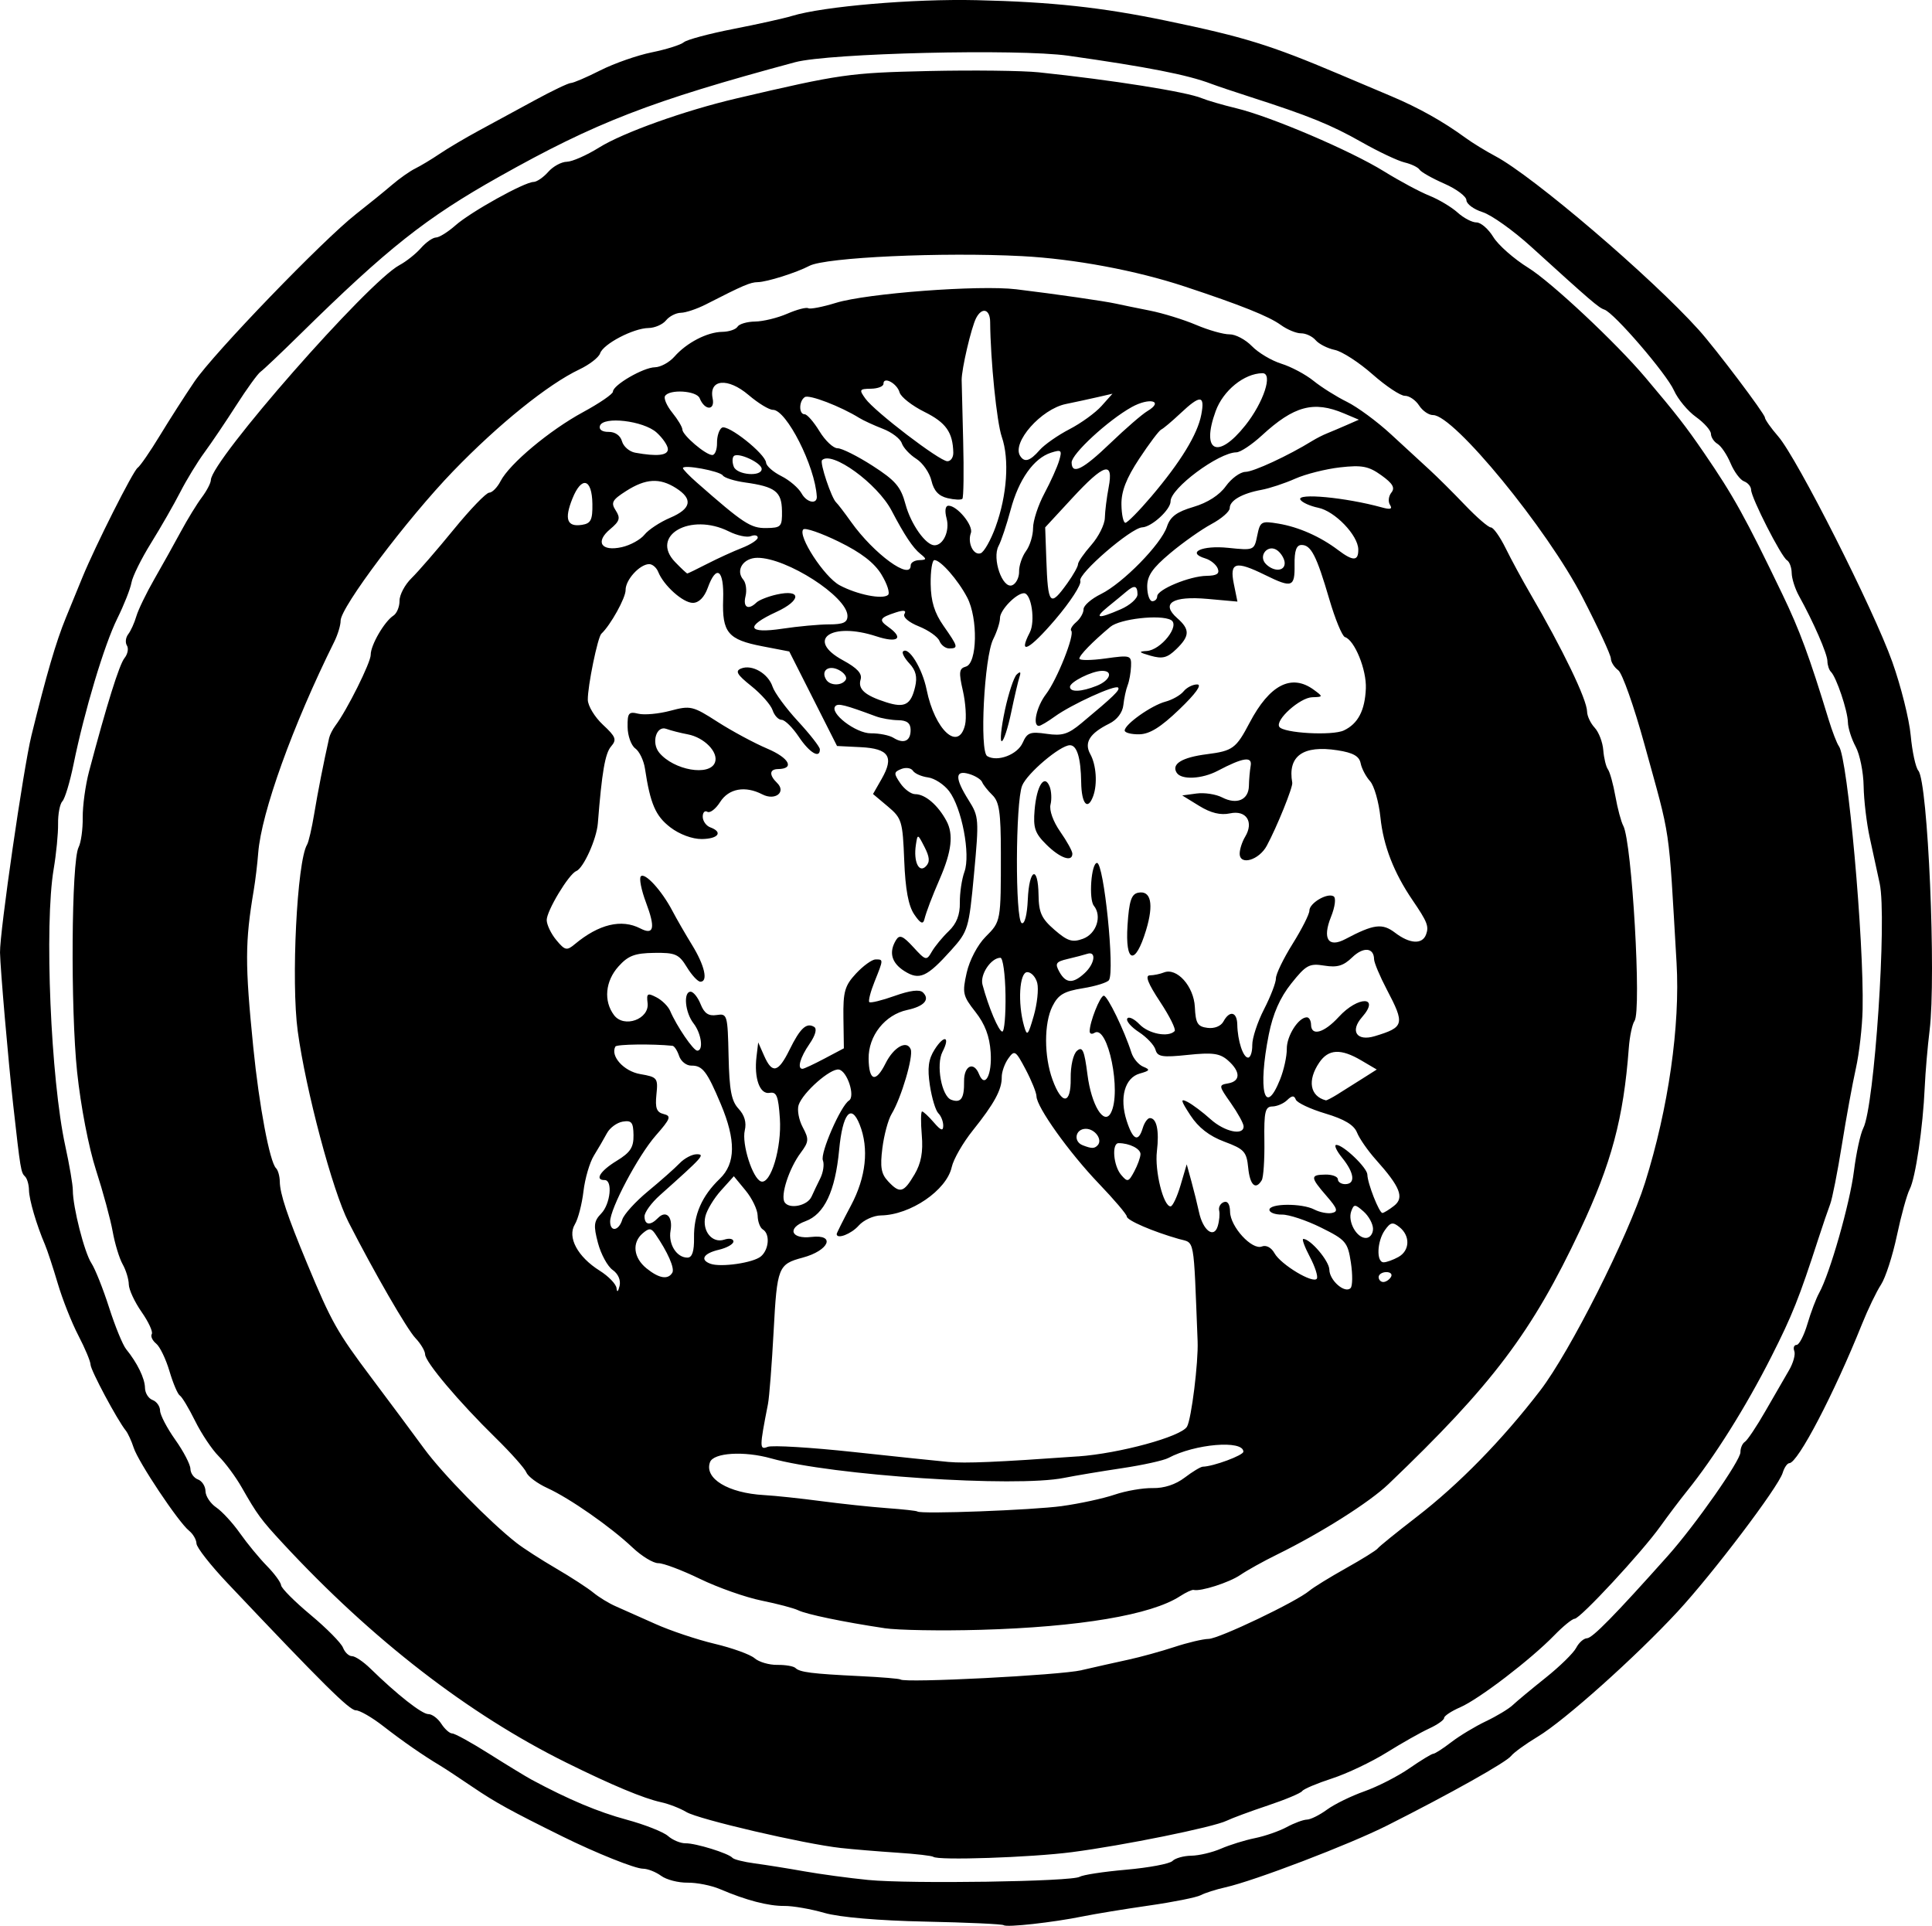 <?xml version="1.0" encoding="UTF-8" standalone="no"?> <svg xmlns:dc="http://purl.org/dc/elements/1.1/" xmlns:cc="http://creativecommons.org/ns#" xmlns:rdf="http://www.w3.org/1999/02/22-rdf-syntax-ns#" xmlns:svg="http://www.w3.org/2000/svg" xmlns="http://www.w3.org/2000/svg" xmlns:sodipodi="http://sodipodi.sourceforge.net/DTD/sodipodi-0.dtd" xmlns:inkscape="http://www.inkscape.org/namespaces/inkscape" width="103.881mm" height="103.539mm" viewBox="0 0 103.881 103.539" version="1.1" id="svg8" inkscape:version="1.0.2 (e86c870879, 2021-01-15, custom)" sodipodi:docname="Janus, from Illustrium imagines, 1517.svg"><defs id="defs2"></defs><g inkscape:label="Layer 1" inkscape:groupmode="layer" id="layer1" transform="translate(-102.392,-38.17)"><path style="fill:#000000;stroke-width:0.265" d="m 156.358,141.675 c -0.061,-0.059 -1.957,-0.146 -4.212,-0.193 -2.508,-0.052 -4.617,-0.233 -5.429,-0.468 -0.731,-0.211 -1.698,-0.379 -2.149,-0.374 -0.861,0.009 -2.058,-0.303 -3.466,-0.905 -0.461,-0.197 -1.245,-0.353 -1.741,-0.346 -0.496,0.007 -1.135,-0.158 -1.421,-0.368 -0.286,-0.21 -0.725,-0.382 -0.976,-0.383 -0.429,-0.002 -2.521,-0.84 -4.331,-1.734 -2.77,-1.369 -3.606,-1.83 -4.801,-2.64 -0.735,-0.499 -1.53,-1.023 -1.768,-1.165 -0.927,-0.554 -2.019,-1.312 -3.07,-2.129 -0.604,-0.47 -1.266,-0.851 -1.472,-0.848 -0.337,0.005 -1.793,-1.439 -6.901,-6.84 -0.913,-0.965 -1.662,-1.922 -1.665,-2.127 -0.003,-0.204 -0.183,-0.515 -0.401,-0.69 -0.574,-0.463 -2.725,-3.688 -2.975,-4.46 -0.117,-0.362 -0.308,-0.776 -0.423,-0.92 -0.461,-0.572 -1.892,-3.249 -1.896,-3.547 -0.003,-0.175 -0.297,-0.879 -0.655,-1.566 -0.358,-0.687 -0.857,-1.947 -1.109,-2.801 -0.253,-0.854 -0.561,-1.789 -0.684,-2.078 -0.458,-1.07 -0.855,-2.422 -0.863,-2.939 -0.004,-0.293 -0.098,-0.62 -0.209,-0.728 -0.226,-0.219 -0.247,-0.347 -0.639,-3.85 -0.263,-2.353 -0.692,-7.309 -0.709,-8.193 -0.021,-1.08 1.26,-9.925 1.689,-11.667 0.811,-3.295 1.319,-5.033 1.853,-6.337 0.279,-0.681 0.679,-1.658 0.889,-2.17 0.703,-1.711 2.727,-5.727 2.97,-5.89 0.132,-0.089 0.671,-0.871 1.197,-1.737 0.527,-0.867 1.364,-2.173 1.86,-2.902 1.044,-1.532 6.908,-7.61 8.684,-9.001 0.663,-0.519 1.533,-1.225 1.933,-1.568 0.4,-0.344 0.964,-0.74 1.253,-0.882 0.289,-0.142 0.879,-0.497 1.312,-0.79 0.432,-0.293 1.377,-0.852 2.099,-1.243 0.722,-0.391 2.077,-1.126 3.012,-1.635 0.934,-0.509 1.81,-0.927 1.945,-0.929 0.135,-0.002 0.849,-0.308 1.586,-0.681 0.737,-0.372 1.981,-0.808 2.765,-0.967 0.784,-0.159 1.558,-0.404 1.721,-0.543 0.163,-0.139 1.361,-0.46 2.662,-0.714 1.301,-0.253 2.721,-0.569 3.156,-0.701 1.684,-0.514 6.511,-0.926 9.918,-0.847 4.039,0.093 6.737,0.385 10.196,1.104 4.194,0.871 5.595,1.304 9.303,2.874 0.732,0.31 1.99,0.842 2.795,1.182 1.485,0.627 2.79,1.358 4.002,2.243 0.368,0.269 1.089,0.711 1.602,0.983 2.032,1.078 8.38,6.5 10.942,9.347 0.898,0.998 3.547,4.507 3.55,4.703 0.002,0.108 0.325,0.567 0.718,1.019 1.011,1.162 5.126,9.294 6.133,12.122 0.464,1.303 0.91,3.082 0.99,3.954 0.08,0.872 0.265,1.725 0.411,1.895 0.514,0.601 0.965,11.041 0.604,13.967 -0.108,0.875 -0.225,2.246 -0.261,3.047 -0.095,2.164 -0.496,4.883 -0.809,5.488 -0.151,0.293 -0.461,1.417 -0.689,2.497 -0.228,1.081 -0.612,2.265 -0.853,2.633 -0.242,0.367 -0.704,1.327 -1.027,2.132 -1.503,3.742 -3.445,7.459 -3.902,7.466 -0.111,0.002 -0.272,0.236 -0.358,0.52 -0.23,0.761 -3.758,5.42 -5.658,7.471 -2.26,2.439 -6.078,5.852 -7.504,6.708 -0.649,0.39 -1.297,0.859 -1.44,1.042 -0.268,0.343 -3.252,2.018 -6.66,3.737 -2.029,1.023 -7.143,2.978 -8.709,3.328 -0.503,0.112 -1.096,0.302 -1.317,0.42 -0.221,0.119 -1.472,0.37 -2.779,0.557 -1.307,0.188 -2.911,0.451 -3.564,0.584 -1.597,0.326 -4.116,0.605 -4.254,0.471 z m 4.091,-2.601 c 0.144,-0.102 1.265,-0.274 2.49,-0.382 1.226,-0.108 2.348,-0.319 2.494,-0.469 0.146,-0.15 0.602,-0.278 1.014,-0.284 0.412,-0.006 1.13,-0.176 1.595,-0.378 0.465,-0.202 1.286,-0.457 1.824,-0.566 0.538,-0.109 1.308,-0.376 1.711,-0.594 0.403,-0.218 0.893,-0.399 1.089,-0.403 0.196,-0.004 0.68,-0.245 1.077,-0.536 0.397,-0.291 1.302,-0.734 2.011,-0.985 0.71,-0.251 1.797,-0.807 2.417,-1.236 0.62,-0.429 1.199,-0.781 1.287,-0.783 0.088,-0.001 0.525,-0.282 0.97,-0.625 0.445,-0.342 1.283,-0.847 1.861,-1.122 0.578,-0.275 1.227,-0.666 1.443,-0.871 0.215,-0.204 1.012,-0.866 1.77,-1.471 0.758,-0.605 1.496,-1.327 1.64,-1.606 0.144,-0.279 0.406,-0.51 0.583,-0.515 0.289,-0.007 1.497,-1.24 4.34,-4.425 1.484,-1.663 3.914,-5.132 3.908,-5.578 -0.003,-0.221 0.105,-0.472 0.24,-0.558 0.135,-0.086 0.631,-0.828 1.101,-1.648 0.47,-0.82 1.041,-1.808 1.269,-2.196 0.228,-0.388 0.357,-0.853 0.287,-1.034 -0.07,-0.181 -0.014,-0.331 0.124,-0.333 0.138,-0.002 0.4,-0.512 0.583,-1.133 0.183,-0.621 0.466,-1.369 0.63,-1.663 0.573,-1.027 1.65,-4.803 1.869,-6.549 0.121,-0.969 0.348,-2.009 0.503,-2.31 0.598,-1.158 1.278,-11.295 0.882,-13.151 -0.124,-0.58 -0.364,-1.687 -0.534,-2.46 -0.169,-0.773 -0.318,-2.021 -0.33,-2.774 -0.012,-0.753 -0.204,-1.707 -0.428,-2.121 -0.223,-0.414 -0.412,-1.006 -0.418,-1.317 -0.013,-0.621 -0.621,-2.425 -0.912,-2.708 -0.101,-0.098 -0.187,-0.359 -0.19,-0.58 -0.006,-0.392 -0.752,-2.102 -1.526,-3.498 -0.213,-0.383 -0.39,-0.939 -0.394,-1.236 -0.004,-0.296 -0.119,-0.605 -0.254,-0.686 -0.307,-0.184 -1.921,-3.353 -1.928,-3.785 -0.003,-0.175 -0.173,-0.38 -0.379,-0.456 -0.206,-0.076 -0.533,-0.514 -0.726,-0.973 -0.193,-0.46 -0.509,-0.929 -0.701,-1.042 -0.192,-0.114 -0.351,-0.357 -0.354,-0.54 -0.003,-0.184 -0.366,-0.593 -0.807,-0.909 -0.441,-0.316 -0.972,-0.956 -1.18,-1.422 -0.402,-0.9 -3.218,-4.172 -3.74,-4.346 -0.31,-0.103 -0.689,-0.428 -3.945,-3.386 -0.959,-0.871 -2.132,-1.706 -2.607,-1.856 -0.475,-0.15 -0.866,-0.44 -0.869,-0.643 -0.003,-0.203 -0.537,-0.603 -1.188,-0.888 -0.65,-0.285 -1.249,-0.623 -1.331,-0.752 -0.082,-0.129 -0.445,-0.303 -0.806,-0.389 -0.361,-0.085 -1.402,-0.577 -2.313,-1.094 -1.637,-0.928 -2.84,-1.417 -5.952,-2.417 -0.877,-0.282 -1.835,-0.604 -2.127,-0.715 -1.27,-0.484 -3.42,-0.906 -7.696,-1.512 -2.688,-0.381 -12.866,-0.138 -14.681,0.35 -7.784,2.096 -10.703,3.226 -15.92,6.159 -3.935,2.212 -5.99,3.84 -10.7,8.472 -1.019,1.002 -1.976,1.909 -2.127,2.015 -0.15,0.106 -0.735,0.914 -1.299,1.795 -0.564,0.881 -1.335,2.024 -1.714,2.539 -0.379,0.515 -0.965,1.476 -1.303,2.136 -0.338,0.66 -1.043,1.889 -1.566,2.731 -0.523,0.842 -0.998,1.802 -1.055,2.132 -0.057,0.331 -0.401,1.201 -0.764,1.934 -0.699,1.412 -1.768,4.974 -2.352,7.84 -0.193,0.949 -0.462,1.84 -0.598,1.98 -0.135,0.14 -0.24,0.685 -0.232,1.212 0.008,0.526 -0.099,1.619 -0.236,2.428 -0.509,2.994 -0.16,11.312 0.624,14.894 0.222,1.016 0.405,2.085 0.405,2.376 0.001,0.916 0.622,3.351 1,3.927 0.2,0.304 0.627,1.376 0.95,2.384 0.323,1.008 0.735,2.014 0.916,2.236 0.601,0.74 1.007,1.572 1.014,2.082 0.004,0.277 0.187,0.57 0.406,0.651 0.219,0.081 0.402,0.337 0.405,0.57 0.003,0.233 0.371,0.938 0.816,1.566 0.446,0.628 0.813,1.333 0.816,1.566 0.003,0.233 0.186,0.49 0.405,0.57 0.219,0.081 0.402,0.365 0.406,0.632 0.004,0.267 0.264,0.66 0.578,0.873 0.314,0.213 0.889,0.838 1.277,1.389 0.388,0.551 1.039,1.34 1.445,1.754 0.406,0.414 0.751,0.884 0.766,1.044 0.015,0.16 0.73,0.877 1.588,1.592 0.858,0.715 1.641,1.508 1.74,1.761 0.099,0.253 0.316,0.458 0.483,0.456 0.167,-0.002 0.609,0.295 0.984,0.661 1.441,1.408 2.78,2.46 3.123,2.455 0.197,-0.003 0.51,0.231 0.696,0.519 0.186,0.288 0.45,0.523 0.587,0.521 0.137,-0.002 1.032,0.491 1.989,1.096 0.957,0.605 1.987,1.232 2.288,1.394 1.975,1.062 3.566,1.731 5.105,2.147 0.972,0.263 1.971,0.657 2.22,0.876 0.249,0.219 0.674,0.396 0.943,0.392 0.551,-0.008 2.317,0.54 2.523,0.782 0.074,0.087 0.612,0.222 1.195,0.299 0.583,0.078 1.777,0.268 2.652,0.424 0.875,0.156 2.426,0.365 3.447,0.466 2.239,0.221 11.008,0.089 11.376,-0.172 z m -7.871,-1.072 c -0.059,-0.058 -0.937,-0.16 -1.95,-0.226 -1.013,-0.067 -2.379,-0.18 -3.035,-0.253 -1.962,-0.216 -7.648,-1.54 -8.295,-1.931 -0.331,-0.2 -0.944,-0.438 -1.362,-0.529 -0.939,-0.204 -2.656,-0.922 -5.095,-2.129 -5.259,-2.603 -10.441,-6.611 -15.237,-11.786 -1.179,-1.272 -1.377,-1.541 -2.216,-3.012 -0.321,-0.563 -0.877,-1.315 -1.235,-1.672 -0.358,-0.357 -0.929,-1.21 -1.268,-1.895 -0.339,-0.686 -0.709,-1.302 -0.823,-1.37 -0.114,-0.068 -0.365,-0.658 -0.558,-1.311 -0.193,-0.653 -0.515,-1.32 -0.716,-1.482 -0.201,-0.162 -0.307,-0.393 -0.235,-0.513 0.072,-0.12 -0.175,-0.655 -0.549,-1.19 -0.374,-0.534 -0.683,-1.201 -0.687,-1.481 -0.004,-0.28 -0.153,-0.768 -0.331,-1.083 -0.178,-0.315 -0.419,-1.108 -0.536,-1.761 -0.117,-0.653 -0.519,-2.136 -0.894,-3.295 -0.396,-1.222 -0.823,-3.439 -1.017,-5.278 -0.359,-3.409 -0.308,-11.335 0.079,-12.083 0.13,-0.251 0.23,-0.97 0.222,-1.598 -0.007,-0.628 0.145,-1.739 0.338,-2.47 0.957,-3.612 1.627,-5.755 1.909,-6.105 0.171,-0.213 0.23,-0.515 0.13,-0.672 -0.1,-0.157 -0.069,-0.43 0.068,-0.608 0.138,-0.178 0.334,-0.61 0.436,-0.961 0.102,-0.351 0.537,-1.25 0.967,-1.999 0.429,-0.748 1.072,-1.9 1.428,-2.56 0.356,-0.66 0.863,-1.487 1.127,-1.838 0.264,-0.351 0.483,-0.771 0.487,-0.933 0.023,-1.053 8.441,-10.644 10.14,-11.554 0.363,-0.194 0.883,-0.607 1.155,-0.917 0.272,-0.31 0.637,-0.566 0.81,-0.568 0.173,-0.003 0.644,-0.296 1.047,-0.653 0.816,-0.722 3.702,-2.327 4.198,-2.334 0.175,-0.003 0.531,-0.246 0.79,-0.541 0.259,-0.295 0.707,-0.539 0.996,-0.544 0.289,-0.004 1.069,-0.347 1.734,-0.762 1.294,-0.807 4.605,-1.991 7.4,-2.645 5.586,-1.308 6.06,-1.376 10.315,-1.471 2.391,-0.053 5.064,-0.022 5.938,0.07 3.93,0.412 7.933,1.047 8.752,1.389 0.293,0.122 1.13,0.366 1.86,0.542 1.857,0.447 6.143,2.277 7.944,3.393 0.831,0.515 1.927,1.103 2.437,1.307 0.51,0.204 1.193,0.613 1.52,0.908 0.326,0.295 0.783,0.534 1.015,0.531 0.232,-0.003 0.639,0.349 0.904,0.783 0.265,0.434 1.112,1.179 1.881,1.656 1.23,0.762 4.715,4.026 6.296,5.897 1.672,1.978 2.175,2.625 3.152,4.05 1.584,2.311 2.222,3.461 4.222,7.619 0.922,1.916 1.448,3.341 2.476,6.712 0.199,0.652 0.45,1.303 0.558,1.447 0.469,0.626 1.351,10.418 1.273,14.138 -0.02,0.946 -0.183,2.378 -0.363,3.181 -0.18,0.803 -0.519,2.654 -0.752,4.112 -0.234,1.459 -0.517,2.892 -0.629,3.184 -0.112,0.293 -0.398,1.13 -0.635,1.861 -1.032,3.184 -1.405,4.121 -2.53,6.343 -1.368,2.702 -3.061,5.4 -4.548,7.242 -0.362,0.449 -1.002,1.297 -1.423,1.885 -0.995,1.392 -4.304,4.958 -4.605,4.962 -0.128,0.002 -0.621,0.403 -1.095,0.891 -1.261,1.298 -4.042,3.426 -5.051,3.865 -0.481,0.209 -0.873,0.469 -0.872,0.577 0.002,0.108 -0.36,0.363 -0.804,0.567 -0.444,0.204 -1.474,0.786 -2.29,1.294 -0.816,0.507 -2.138,1.135 -2.939,1.394 -0.801,0.26 -1.52,0.564 -1.599,0.677 -0.079,0.113 -0.907,0.46 -1.841,0.772 -0.934,0.312 -1.934,0.682 -2.223,0.823 -0.712,0.346 -5.551,1.328 -8.311,1.687 -2.209,0.287 -7.243,0.457 -7.455,0.251 z m 7.975,-10.04 c 0.725,-0.168 1.853,-0.42 2.506,-0.562 0.653,-0.141 1.769,-0.449 2.48,-0.683 0.711,-0.234 1.538,-0.43 1.837,-0.434 0.558,-0.008 4.716,-1.995 5.42,-2.589 0.216,-0.182 1.101,-0.727 1.967,-1.212 0.866,-0.484 1.633,-0.962 1.705,-1.061 0.071,-0.1 1.013,-0.862 2.092,-1.695 2.276,-1.755 4.611,-4.143 6.649,-6.799 1.6,-2.085 4.725,-8.283 5.636,-11.177 1.253,-3.983 1.892,-8.437 1.693,-11.818 -0.448,-7.629 -0.28,-6.489 -1.728,-11.75 -0.558,-2.029 -1.192,-3.82 -1.407,-3.978 -0.216,-0.158 -0.394,-0.443 -0.397,-0.631 -0.003,-0.189 -0.688,-1.668 -1.524,-3.288 -1.902,-3.689 -6.928,-9.815 -8.039,-9.799 -0.227,0.003 -0.565,-0.23 -0.75,-0.518 -0.186,-0.288 -0.529,-0.522 -0.763,-0.518 -0.234,0.003 -1.016,-0.517 -1.739,-1.155 -0.723,-0.639 -1.634,-1.229 -2.026,-1.311 -0.391,-0.082 -0.856,-0.318 -1.032,-0.524 -0.176,-0.206 -0.528,-0.372 -0.782,-0.369 -0.254,0.004 -0.748,-0.201 -1.099,-0.455 -0.637,-0.462 -2.153,-1.068 -5.159,-2.062 -2.62,-0.867 -5.942,-1.487 -8.756,-1.634 -4.253,-0.223 -10.558,0.065 -11.424,0.522 -0.693,0.366 -2.289,0.87 -2.776,0.877 -0.403,0.006 -0.781,0.168 -2.785,1.193 -0.481,0.246 -1.089,0.451 -1.35,0.454 -0.261,0.004 -0.621,0.188 -0.799,0.408 -0.178,0.221 -0.602,0.406 -0.942,0.411 -0.818,0.012 -2.435,0.858 -2.601,1.361 -0.072,0.219 -0.575,0.609 -1.117,0.866 -1.683,0.798 -4.351,2.949 -6.782,5.467 -2.483,2.572 -6.065,7.332 -6.055,8.045 0.003,0.236 -0.152,0.747 -0.345,1.136 -2.227,4.484 -3.918,9.181 -4.085,11.346 -0.045,0.583 -0.152,1.477 -0.238,1.988 -0.474,2.816 -0.478,3.965 -0.027,8.468 0.315,3.143 0.884,6.164 1.223,6.494 0.107,0.104 0.198,0.429 0.202,0.721 0.01,0.659 0.402,1.837 1.462,4.386 1.324,3.184 1.609,3.689 3.47,6.167 0.974,1.296 2.244,3.005 2.824,3.797 0.994,1.36 3.536,3.953 4.977,5.079 0.359,0.281 1.313,0.896 2.12,1.367 0.806,0.471 1.71,1.058 2.007,1.303 0.298,0.246 0.839,0.576 1.203,0.734 0.364,0.158 1.321,0.584 2.127,0.947 0.806,0.363 2.242,0.844 3.191,1.069 0.949,0.225 1.916,0.574 2.149,0.777 0.233,0.203 0.781,0.363 1.218,0.357 0.437,-0.006 0.878,0.069 0.979,0.168 0.236,0.229 0.877,0.31 3.466,0.436 1.155,0.056 2.136,0.138 2.18,0.181 0.205,0.199 8.574,-0.229 9.741,-0.499 z m -10.617,-2.258 c -2.184,-0.327 -4.192,-0.744 -4.631,-0.962 -0.227,-0.112 -1.112,-0.346 -1.966,-0.519 -0.854,-0.173 -2.343,-0.698 -3.309,-1.166 -0.966,-0.469 -1.975,-0.849 -2.243,-0.845 -0.268,0.004 -0.89,-0.374 -1.383,-0.84 -1.18,-1.115 -3.377,-2.648 -4.584,-3.2 -0.531,-0.243 -1.037,-0.619 -1.124,-0.836 -0.087,-0.217 -0.832,-1.055 -1.656,-1.862 -1.975,-1.933 -3.785,-4.078 -3.791,-4.491 -0.003,-0.182 -0.236,-0.573 -0.518,-0.87 -0.456,-0.479 -2.212,-3.521 -3.6,-6.237 -0.858,-1.678 -2.299,-7.096 -2.73,-10.263 -0.363,-2.666 -0.041,-9.124 0.5,-10.029 0.085,-0.141 0.257,-0.885 0.384,-1.653 0.194,-1.175 0.498,-2.721 0.805,-4.09 0.038,-0.168 0.191,-0.468 0.34,-0.666 0.62,-0.824 1.9,-3.392 1.894,-3.8 -0.007,-0.511 0.734,-1.791 1.22,-2.106 0.184,-0.119 0.332,-0.478 0.33,-0.799 -0.003,-0.32 0.288,-0.867 0.644,-1.215 0.356,-0.348 1.376,-1.524 2.265,-2.613 0.889,-1.089 1.749,-1.982 1.911,-1.984 0.162,-0.002 0.437,-0.281 0.611,-0.618 0.482,-0.934 2.632,-2.733 4.435,-3.711 0.887,-0.481 1.611,-0.978 1.609,-1.103 -0.005,-0.35 1.631,-1.3 2.255,-1.31 0.305,-0.005 0.777,-0.263 1.05,-0.572 0.659,-0.75 1.763,-1.321 2.574,-1.333 0.362,-0.005 0.731,-0.13 0.819,-0.276 0.088,-0.147 0.514,-0.272 0.946,-0.278 0.433,-0.006 1.209,-0.195 1.726,-0.42 0.517,-0.225 1.025,-0.358 1.129,-0.296 0.104,0.062 0.774,-0.067 1.489,-0.288 1.669,-0.514 7.718,-0.97 9.697,-0.73 2.149,0.261 4.743,0.635 5.37,0.774 0.292,0.065 1.106,0.232 1.809,0.371 0.703,0.139 1.824,0.485 2.492,0.769 0.668,0.284 1.476,0.513 1.796,0.508 0.32,-0.005 0.862,0.282 1.205,0.636 0.343,0.355 1.055,0.778 1.581,0.942 0.527,0.163 1.305,0.578 1.73,0.921 0.425,0.344 1.233,0.852 1.796,1.129 0.563,0.277 1.626,1.06 2.362,1.739 0.735,0.679 1.673,1.543 2.085,1.919 0.411,0.376 1.267,1.227 1.901,1.891 0.635,0.664 1.262,1.206 1.394,1.204 0.132,-0.002 0.488,0.499 0.791,1.113 0.303,0.614 0.895,1.707 1.316,2.429 1.756,3.009 3.055,5.704 3.065,6.359 0.003,0.239 0.187,0.629 0.409,0.867 0.221,0.237 0.429,0.78 0.462,1.205 0.033,0.425 0.146,0.891 0.251,1.035 0.105,0.144 0.285,0.796 0.401,1.45 0.116,0.653 0.306,1.365 0.423,1.582 0.466,0.863 0.99,9.946 0.605,10.492 -0.123,0.174 -0.261,0.831 -0.308,1.46 -0.282,3.775 -0.93,6.199 -2.616,9.78 -2.591,5.502 -4.711,8.314 -10.309,13.665 -1.026,0.981 -3.632,2.628 -5.993,3.787 -0.723,0.355 -1.608,0.847 -1.969,1.094 -0.594,0.407 -2.138,0.902 -2.512,0.805 -0.083,-0.021 -0.41,0.13 -0.727,0.336 -1.547,1.008 -5.401,1.658 -10.743,1.81 -2.109,0.06 -4.432,0.02 -5.161,-0.089 z m 9.563,-6.564 c 0.944,-0.13 2.214,-0.405 2.823,-0.612 0.608,-0.207 1.533,-0.366 2.054,-0.354 0.602,0.014 1.228,-0.191 1.714,-0.562 0.421,-0.321 0.86,-0.586 0.975,-0.588 0.566,-0.012 2.185,-0.612 2.182,-0.808 -0.009,-0.64 -2.61,-0.421 -4.033,0.339 -0.254,0.136 -1.382,0.384 -2.506,0.552 -1.124,0.168 -2.519,0.401 -3.099,0.518 -2.607,0.526 -12.496,-0.132 -15.758,-1.048 -1.451,-0.408 -3.096,-0.306 -3.283,0.204 -0.322,0.876 0.972,1.662 2.913,1.77 0.583,0.032 1.954,0.178 3.048,0.323 1.094,0.145 2.693,0.315 3.555,0.378 0.862,0.062 1.598,0.144 1.636,0.181 0.157,0.153 6.189,-0.074 7.778,-0.292 z m 0.855,-2.668 c 2.232,-0.159 5.539,-1.061 5.86,-1.598 0.235,-0.393 0.617,-3.458 0.572,-4.591 -0.228,-5.756 -0.135,-5.253 -1.012,-5.503 -1.406,-0.401 -2.793,-1 -2.796,-1.208 -0.002,-0.111 -0.678,-0.907 -1.504,-1.769 -1.597,-1.667 -3.344,-4.113 -3.352,-4.694 -0.003,-0.193 -0.265,-0.841 -0.582,-1.442 -0.541,-1.024 -0.599,-1.06 -0.935,-0.587 -0.197,0.277 -0.355,0.728 -0.351,1 0.01,0.667 -0.402,1.425 -1.556,2.865 -0.531,0.663 -1.041,1.549 -1.133,1.97 -0.275,1.249 -2.221,2.577 -3.81,2.6 -0.396,0.006 -0.932,0.252 -1.192,0.546 -0.398,0.452 -1.18,0.754 -1.184,0.456 -7.1e-4,-0.05 0.344,-0.739 0.767,-1.533 0.812,-1.525 0.979,-3.07 0.469,-4.353 -0.462,-1.164 -0.919,-0.599 -1.104,1.365 -0.209,2.218 -0.796,3.46 -1.811,3.83 -1.006,0.367 -0.78,0.975 0.314,0.847 1.335,-0.157 0.961,0.731 -0.469,1.113 -1.309,0.35 -1.372,0.507 -1.555,3.934 -0.097,1.801 -0.234,3.573 -0.306,3.937 -0.459,2.338 -0.46,2.479 -0.013,2.3 0.238,-0.095 2.311,0.029 4.606,0.277 2.295,0.248 4.59,0.488 5.101,0.534 0.932,0.084 2.628,0.012 6.975,-0.298 z m 14.673,-10.425 c -0.169,-1.098 -0.272,-1.218 -1.608,-1.88 -0.785,-0.389 -1.729,-0.703 -2.098,-0.697 -0.369,0.005 -0.672,-0.109 -0.674,-0.255 -0.005,-0.351 1.742,-0.365 2.413,-0.018 0.291,0.151 0.719,0.234 0.951,0.185 0.345,-0.073 0.292,-0.238 -0.292,-0.911 -0.881,-1.016 -0.887,-1.14 -0.056,-1.152 0.364,-0.005 0.663,0.109 0.665,0.255 0.002,0.146 0.182,0.262 0.401,0.259 0.557,-0.008 0.485,-0.607 -0.172,-1.417 -0.307,-0.379 -0.448,-0.691 -0.313,-0.693 0.373,-0.005 1.663,1.23 1.669,1.598 0.007,0.467 0.639,2.074 0.811,2.062 0.08,-0.006 0.361,-0.179 0.624,-0.384 0.562,-0.439 0.336,-1.013 -0.973,-2.476 -0.432,-0.483 -0.89,-1.141 -1.018,-1.463 -0.162,-0.408 -0.678,-0.718 -1.702,-1.024 -0.808,-0.241 -1.523,-0.578 -1.589,-0.748 -0.089,-0.232 -0.205,-0.226 -0.465,0.027 -0.19,0.185 -0.55,0.339 -0.799,0.342 -0.384,0.006 -0.449,0.286 -0.426,1.846 0.015,1.012 -0.049,1.965 -0.141,2.119 -0.33,0.551 -0.635,0.27 -0.729,-0.672 -0.086,-0.864 -0.213,-1.002 -1.284,-1.401 -0.805,-0.3 -1.392,-0.756 -1.821,-1.413 -0.532,-0.814 -0.556,-0.93 -0.152,-0.721 0.265,0.137 0.819,0.553 1.232,0.926 0.755,0.68 1.786,0.902 1.778,0.383 -0.002,-0.153 -0.311,-0.714 -0.685,-1.247 -0.661,-0.939 -0.665,-0.971 -0.148,-1.061 0.678,-0.117 0.675,-0.634 -0.008,-1.235 -0.435,-0.382 -0.826,-0.436 -2.152,-0.297 -1.378,0.145 -1.639,0.104 -1.744,-0.277 -0.068,-0.246 -0.469,-0.672 -0.89,-0.947 -0.422,-0.275 -0.704,-0.603 -0.628,-0.73 0.076,-0.127 0.372,0.013 0.658,0.311 0.49,0.511 1.548,0.715 1.888,0.365 0.085,-0.088 -0.266,-0.797 -0.781,-1.576 -0.657,-0.995 -0.821,-1.419 -0.552,-1.422 0.211,-0.003 0.551,-0.073 0.756,-0.155 0.697,-0.279 1.611,0.743 1.665,1.862 0.042,0.876 0.147,1.048 0.679,1.116 0.374,0.048 0.722,-0.091 0.858,-0.343 0.332,-0.614 0.73,-0.527 0.744,0.164 0.018,0.876 0.315,1.782 0.582,1.778 0.129,-0.002 0.229,-0.306 0.224,-0.677 -0.005,-0.37 0.28,-1.237 0.634,-1.925 0.354,-0.689 0.641,-1.436 0.638,-1.66 -0.003,-0.224 0.401,-1.061 0.899,-1.858 0.498,-0.798 0.903,-1.599 0.9,-1.781 -0.006,-0.402 0.961,-0.975 1.301,-0.771 0.14,0.084 0.081,0.558 -0.14,1.108 -0.472,1.177 -0.146,1.679 0.774,1.192 1.526,-0.807 1.984,-0.866 2.67,-0.343 0.792,0.605 1.467,0.643 1.669,0.095 0.161,-0.439 0.067,-0.679 -0.726,-1.842 -1.005,-1.474 -1.57,-2.927 -1.727,-4.444 -0.086,-0.833 -0.338,-1.714 -0.559,-1.956 -0.221,-0.243 -0.449,-0.675 -0.506,-0.962 -0.076,-0.383 -0.404,-0.568 -1.241,-0.698 -1.859,-0.29 -2.694,0.308 -2.436,1.745 0.042,0.232 -0.822,2.37 -1.369,3.385 -0.416,0.774 -1.449,1.08 -1.458,0.433 -0.003,-0.23 0.129,-0.642 0.293,-0.914 0.482,-0.797 0.062,-1.447 -0.813,-1.258 -0.508,0.109 -1.032,-0.018 -1.656,-0.402 l -0.913,-0.562 0.769,-0.104 c 0.423,-0.057 1.041,0.037 1.374,0.209 0.791,0.409 1.427,0.135 1.442,-0.621 0.006,-0.332 0.049,-0.818 0.095,-1.079 0.092,-0.523 -0.411,-0.446 -1.768,0.268 -0.85,0.448 -1.957,0.502 -2.209,0.108 -0.3,-0.471 0.279,-0.826 1.625,-0.998 1.388,-0.177 1.568,-0.309 2.292,-1.687 1.079,-2.053 2.255,-2.656 3.458,-1.774 0.505,0.371 0.503,0.381 -0.088,0.398 -0.661,0.019 -2.004,1.224 -1.771,1.59 0.218,0.342 2.848,0.489 3.471,0.195 0.761,-0.36 1.133,-1.07 1.183,-2.258 0.042,-1.007 -0.605,-2.596 -1.124,-2.761 -0.149,-0.047 -0.527,-0.964 -0.841,-2.036 -0.685,-2.341 -0.984,-2.923 -1.496,-2.916 -0.276,0.004 -0.383,0.311 -0.372,1.064 0.018,1.209 -0.136,1.262 -1.58,0.552 -1.594,-0.784 -1.922,-0.694 -1.688,0.463 l 0.196,0.965 -1.6,-0.144 c -1.895,-0.17 -2.541,0.239 -1.636,1.035 0.691,0.607 0.68,0.958 -0.052,1.666 -0.486,0.47 -0.741,0.535 -1.384,0.353 -0.627,-0.177 -0.671,-0.229 -0.212,-0.254 0.772,-0.042 1.827,-1.386 1.307,-1.667 -0.57,-0.308 -2.742,-0.063 -3.255,0.367 -0.968,0.811 -1.668,1.53 -1.666,1.71 0.001,0.103 0.632,0.099 1.402,-0.008 1.347,-0.188 1.398,-0.172 1.375,0.424 -0.013,0.341 -0.096,0.799 -0.183,1.019 -0.087,0.22 -0.19,0.696 -0.229,1.059 -0.043,0.404 -0.337,0.793 -0.758,1.001 -1.055,0.523 -1.364,1.019 -1.021,1.639 0.322,0.581 0.393,1.613 0.155,2.26 -0.295,0.803 -0.627,0.421 -0.644,-0.741 -0.019,-1.32 -0.228,-2.003 -0.61,-1.997 -0.525,0.008 -2.296,1.508 -2.565,2.173 -0.36,0.891 -0.38,7.218 -0.022,7.39 0.156,0.075 0.291,-0.447 0.326,-1.262 0.072,-1.67 0.554,-1.879 0.578,-0.251 0.014,0.953 0.159,1.27 0.86,1.877 0.702,0.608 0.959,0.688 1.528,0.479 0.723,-0.265 1.038,-1.217 0.587,-1.775 -0.285,-0.352 -0.142,-2.299 0.169,-2.303 0.369,-0.005 0.962,5.794 0.644,6.299 -0.081,0.129 -0.713,0.327 -1.403,0.439 -1.025,0.166 -1.326,0.345 -1.64,0.973 -0.455,0.912 -0.452,2.687 0.008,3.946 0.501,1.375 0.997,1.338 0.976,-0.072 -0.01,-0.676 0.136,-1.311 0.341,-1.486 0.294,-0.251 0.394,-0.022 0.56,1.276 0.21,1.647 0.889,2.76 1.258,2.066 0.59,-1.108 -0.157,-4.767 -0.88,-4.306 -0.14,0.089 -0.256,0.054 -0.258,-0.078 -0.007,-0.485 0.559,-1.915 0.759,-1.918 0.197,-0.003 1.107,1.872 1.486,3.063 0.1,0.313 0.386,0.652 0.637,0.755 0.386,0.158 0.358,0.214 -0.186,0.366 -0.809,0.226 -1.107,1.299 -0.706,2.543 0.336,1.042 0.627,1.172 0.864,0.388 0.088,-0.292 0.259,-0.533 0.379,-0.535 0.37,-0.005 0.514,0.672 0.382,1.783 -0.126,1.056 0.348,2.969 0.735,2.964 0.111,-0.002 0.352,-0.511 0.535,-1.132 l 0.333,-1.129 0.253,0.922 c 0.139,0.507 0.322,1.245 0.406,1.639 0.213,0.998 0.804,1.444 1.009,0.763 0.086,-0.285 0.12,-0.664 0.076,-0.842 -0.044,-0.178 0.068,-0.381 0.249,-0.45 0.206,-0.079 0.332,0.115 0.338,0.519 0.012,0.804 1.181,2.078 1.712,1.865 0.228,-0.091 0.508,0.058 0.675,0.36 0.342,0.618 2.098,1.67 2.28,1.367 0.07,-0.118 -0.1,-0.645 -0.378,-1.172 -0.278,-0.527 -0.437,-0.959 -0.353,-0.96 0.385,-0.006 1.395,1.184 1.402,1.651 0.008,0.581 0.835,1.3 1.141,0.992 0.109,-0.109 0.116,-0.727 0.017,-1.372 z M 163.017,87.92 c 0.085,-1.307 0.206,-1.68 0.571,-1.754 0.691,-0.142 0.851,0.611 0.428,2.01 -0.585,1.931 -1.132,1.791 -0.999,-0.256 z m -4.358,-4.337 c -0.625,-0.619 -0.719,-0.898 -0.637,-1.875 0.111,-1.302 0.527,-1.949 0.807,-1.252 0.097,0.243 0.119,0.68 0.048,0.969 -0.076,0.309 0.14,0.912 0.52,1.456 0.358,0.511 0.652,1.043 0.654,1.182 0.007,0.477 -0.658,0.247 -1.392,-0.48 z m 4.207,-6.138 c -0.005,-0.331 1.434,-1.35 2.189,-1.551 0.371,-0.099 0.811,-0.349 0.977,-0.555 0.166,-0.206 0.496,-0.374 0.733,-0.371 0.273,0.002 -0.078,0.493 -0.958,1.337 -1.01,0.97 -1.6,1.336 -2.164,1.344 -0.426,0.006 -0.777,-0.085 -0.778,-0.204 z M 135.331,106.445 c -0.273,-0.193 -0.628,-0.846 -0.788,-1.451 -0.248,-0.939 -0.222,-1.171 0.176,-1.581 0.496,-0.51 0.627,-1.805 0.183,-1.799 -0.551,0.008 -0.237,-0.494 0.647,-1.033 0.736,-0.448 0.916,-0.723 0.906,-1.381 -0.01,-0.69 -0.103,-0.806 -0.579,-0.728 -0.312,0.051 -0.695,0.332 -0.851,0.625 -0.156,0.293 -0.471,0.833 -0.699,1.201 -0.228,0.368 -0.481,1.233 -0.562,1.922 -0.081,0.689 -0.289,1.489 -0.463,1.776 -0.418,0.692 0.147,1.745 1.337,2.491 0.475,0.298 0.882,0.721 0.904,0.938 0.025,0.246 0.086,0.202 0.163,-0.117 0.074,-0.311 -0.073,-0.652 -0.374,-0.864 z m 41.851,0.379 c 0.088,-0.147 -0.026,-0.264 -0.253,-0.261 -0.227,0.003 -0.411,0.125 -0.409,0.271 0.002,0.145 0.116,0.263 0.253,0.261 0.137,-0.002 0.321,-0.124 0.409,-0.271 z m -38.641,-0.227 c 0.141,-0.235 -0.247,-1.117 -0.922,-2.094 -0.215,-0.312 -0.33,-0.316 -0.672,-0.024 -0.586,0.501 -0.497,1.312 0.205,1.881 0.672,0.544 1.155,0.627 1.388,0.237 z m 39.04,-0.846 c 0.617,-0.342 0.648,-1.131 0.063,-1.603 -0.366,-0.295 -0.485,-0.27 -0.791,0.162 -0.425,0.6 -0.466,1.732 -0.061,1.726 0.155,-0.002 0.51,-0.131 0.79,-0.285 z m -34.275,-0.033 c 0.438,-0.374 0.497,-1.212 0.101,-1.449 -0.147,-0.088 -0.271,-0.421 -0.277,-0.739 -0.005,-0.319 -0.296,-0.927 -0.645,-1.351 l -0.635,-0.771 -0.693,0.77 c -0.381,0.423 -0.759,1.049 -0.839,1.391 -0.185,0.785 0.369,1.464 1.017,1.248 0.269,-0.09 0.491,-0.046 0.493,0.098 0.002,0.144 -0.352,0.345 -0.787,0.447 -0.821,0.193 -1.029,0.539 -0.452,0.751 0.559,0.206 2.311,-0.049 2.716,-0.395 z m -3.597,-1.011 c -0.018,-1.234 0.42,-2.235 1.384,-3.162 0.857,-0.824 0.874,-2.071 0.053,-4.021 -0.74,-1.758 -0.981,-2.072 -1.586,-2.063 -0.263,0.004 -0.558,-0.23 -0.654,-0.52 -0.097,-0.29 -0.257,-0.535 -0.356,-0.545 -1.066,-0.11 -2.999,-0.085 -3.069,0.04 -0.287,0.51 0.451,1.329 1.334,1.481 0.924,0.159 0.963,0.209 0.872,1.098 -0.075,0.733 0.008,0.956 0.389,1.05 0.424,0.104 0.371,0.249 -0.421,1.151 -0.951,1.083 -2.467,3.944 -2.457,4.635 0.008,0.574 0.47,0.495 0.653,-0.111 0.084,-0.279 0.708,-0.966 1.385,-1.525 0.677,-0.559 1.442,-1.236 1.698,-1.503 0.256,-0.267 0.67,-0.486 0.919,-0.485 0.461,10e-4 0.352,0.122 -1.982,2.206 -0.457,0.408 -0.828,0.919 -0.825,1.137 0.007,0.468 0.315,0.506 0.719,0.09 0.439,-0.452 0.814,-0.079 0.681,0.677 -0.128,0.728 0.331,1.455 0.914,1.447 0.25,-0.004 0.36,-0.343 0.349,-1.077 z m 36.509,-0.474 c -0.004,-0.268 -0.233,-0.687 -0.51,-0.93 -0.459,-0.403 -0.517,-0.404 -0.661,-0.012 -0.203,0.552 0.288,1.443 0.79,1.436 0.213,-0.003 0.384,-0.225 0.38,-0.494 z m -30.193,-1.721 c 0.098,-0.22 0.31,-0.665 0.471,-0.989 0.161,-0.324 0.225,-0.759 0.141,-0.968 -0.154,-0.385 0.957,-2.931 1.403,-3.215 0.352,-0.224 -0.094,-1.591 -0.544,-1.667 -0.454,-0.077 -1.932,1.225 -2.162,1.904 -0.089,0.265 0.01,0.804 0.22,1.197 0.343,0.64 0.331,0.784 -0.109,1.374 -0.626,0.839 -1.099,2.292 -0.865,2.659 0.249,0.39 1.226,0.19 1.443,-0.295 z m 5.535,-1.191 c 0.361,-0.613 0.472,-1.211 0.395,-2.123 -0.059,-0.698 -0.052,-1.27 0.016,-1.271 0.068,-9.82e-4 0.351,0.263 0.629,0.586 0.379,0.441 0.506,0.486 0.508,0.178 0.002,-0.226 -0.117,-0.526 -0.263,-0.668 -0.146,-0.142 -0.35,-0.815 -0.454,-1.495 -0.142,-0.937 -0.081,-1.405 0.255,-1.934 0.513,-0.808 0.853,-0.709 0.423,0.123 -0.358,0.693 -0.05,2.389 0.469,2.58 0.524,0.192 0.704,-0.066 0.691,-0.99 -0.012,-0.839 0.519,-1.099 0.802,-0.392 0.316,0.79 0.71,0.053 0.627,-1.172 -0.059,-0.866 -0.304,-1.513 -0.818,-2.168 -0.681,-0.866 -0.715,-1.019 -0.47,-2.11 0.151,-0.671 0.587,-1.5 1.015,-1.929 0.828,-0.83 0.825,-0.815 0.822,-4.548 -0.002,-2.144 -0.086,-2.712 -0.454,-3.07 -0.248,-0.241 -0.498,-0.556 -0.554,-0.7 -0.057,-0.144 -0.372,-0.341 -0.701,-0.438 -0.767,-0.227 -0.773,0.223 -0.018,1.422 0.546,0.867 0.557,1.017 0.284,3.951 -0.274,2.944 -0.317,3.086 -1.224,4.096 -1.313,1.462 -1.714,1.641 -2.524,1.127 -0.692,-0.44 -0.845,-1.013 -0.444,-1.668 0.185,-0.302 0.369,-0.227 0.928,0.383 0.669,0.73 0.709,0.739 0.996,0.241 0.164,-0.285 0.573,-0.781 0.909,-1.102 0.421,-0.402 0.607,-0.877 0.597,-1.528 -0.008,-0.519 0.104,-1.268 0.247,-1.662 0.337,-0.927 -0.141,-3.437 -0.825,-4.336 -0.274,-0.36 -0.784,-0.692 -1.134,-0.738 -0.35,-0.046 -0.715,-0.207 -0.812,-0.358 -0.097,-0.151 -0.379,-0.193 -0.627,-0.093 -0.407,0.163 -0.411,0.238 -0.049,0.767 0.221,0.322 0.58,0.586 0.797,0.585 0.537,-0.003 1.228,0.589 1.685,1.442 0.384,0.717 0.279,1.636 -0.356,3.099 -0.427,0.984 -0.727,1.773 -0.833,2.19 -0.073,0.289 -0.219,0.218 -0.548,-0.27 -0.312,-0.462 -0.475,-1.339 -0.536,-2.898 -0.084,-2.118 -0.13,-2.27 -0.883,-2.903 l -0.795,-0.668 0.468,-0.819 c 0.676,-1.183 0.382,-1.625 -1.131,-1.7 l -1.272,-0.063 -1.284,-2.541 -1.284,-2.541 -1.449,-0.279 c -1.849,-0.356 -2.167,-0.738 -2.106,-2.525 0.055,-1.596 -0.363,-1.905 -0.829,-0.614 -0.182,0.504 -0.475,0.801 -0.795,0.805 -0.525,0.008 -1.571,-0.924 -1.867,-1.664 -0.093,-0.233 -0.313,-0.421 -0.488,-0.419 -0.509,0.007 -1.274,0.849 -1.266,1.393 0.006,0.419 -0.807,1.886 -1.303,2.349 -0.198,0.185 -0.74,2.826 -0.729,3.553 0.005,0.325 0.37,0.928 0.811,1.339 0.699,0.65 0.756,0.801 0.44,1.168 -0.321,0.372 -0.495,1.385 -0.711,4.13 -0.067,0.853 -0.775,2.42 -1.163,2.573 -0.398,0.157 -1.594,2.143 -1.587,2.634 0.004,0.255 0.237,0.74 0.52,1.078 0.464,0.557 0.559,0.577 0.995,0.213 1.292,-1.076 2.506,-1.366 3.521,-0.842 0.732,0.378 0.818,-0.023 0.302,-1.396 -0.252,-0.67 -0.377,-1.303 -0.277,-1.406 0.219,-0.225 1.123,0.762 1.694,1.851 0.227,0.433 0.704,1.26 1.059,1.837 0.677,1.099 0.876,1.972 0.452,1.978 -0.137,0.002 -0.466,-0.35 -0.73,-0.783 -0.428,-0.702 -0.619,-0.785 -1.759,-0.768 -1.043,0.015 -1.396,0.149 -1.917,0.728 -0.713,0.792 -0.811,1.862 -0.24,2.62 0.538,0.714 1.912,0.216 1.804,-0.654 -0.064,-0.517 -0.006,-0.554 0.474,-0.306 0.301,0.155 0.632,0.483 0.737,0.727 0.353,0.826 1.253,2.146 1.462,2.143 0.346,-0.005 0.219,-0.927 -0.202,-1.468 -0.456,-0.585 -0.56,-1.696 -0.159,-1.702 0.149,-0.002 0.392,0.3 0.539,0.67 0.196,0.493 0.427,0.65 0.86,0.583 0.574,-0.089 0.594,-0.019 0.644,2.213 0.041,1.834 0.151,2.411 0.537,2.826 0.322,0.346 0.435,0.738 0.334,1.164 -0.172,0.731 0.424,2.602 0.876,2.745 0.523,0.166 1.116,-1.821 1.011,-3.385 -0.082,-1.211 -0.176,-1.446 -0.553,-1.378 -0.526,0.096 -0.843,-0.783 -0.703,-1.952 l 0.091,-0.761 0.32,0.723 c 0.435,0.983 0.758,0.904 1.367,-0.333 0.568,-1.155 0.908,-1.471 1.319,-1.225 0.168,0.1 0.072,0.453 -0.251,0.92 -0.502,0.727 -0.673,1.34 -0.372,1.335 0.079,-0.001 0.611,-0.249 1.183,-0.552 l 1.04,-0.55 -0.024,-1.634 c -0.02,-1.412 0.071,-1.735 0.677,-2.386 0.385,-0.414 0.856,-0.755 1.047,-0.757 0.433,-0.006 0.434,-0.013 -0.048,1.188 -0.219,0.546 -0.347,1.043 -0.284,1.104 0.063,0.061 0.677,-0.089 1.365,-0.334 0.828,-0.295 1.341,-0.358 1.518,-0.186 0.393,0.382 0.066,0.748 -0.844,0.943 -1.197,0.257 -2.094,1.39 -2.076,2.622 0.018,1.21 0.383,1.308 0.913,0.245 0.436,-0.873 1.144,-1.268 1.35,-0.752 0.153,0.383 -0.508,2.621 -1.029,3.48 -0.183,0.301 -0.405,1.125 -0.494,1.83 -0.129,1.021 -0.067,1.385 0.303,1.782 0.635,0.681 0.839,0.629 1.422,-0.361 z M 138.433,82.649 c -0.794,-0.608 -1.076,-1.261 -1.363,-3.161 -0.066,-0.436 -0.3,-0.922 -0.52,-1.08 -0.22,-0.158 -0.406,-0.676 -0.413,-1.149 -0.011,-0.759 0.058,-0.844 0.575,-0.717 0.323,0.079 1.099,0.008 1.724,-0.159 1.078,-0.288 1.209,-0.258 2.533,0.594 0.768,0.494 1.974,1.143 2.68,1.443 1.184,0.503 1.489,1.085 0.576,1.098 -0.464,0.007 -0.487,0.32 -0.053,0.742 0.512,0.497 -0.101,0.975 -0.792,0.618 -0.924,-0.477 -1.807,-0.316 -2.27,0.414 -0.236,0.372 -0.544,0.607 -0.684,0.524 -0.14,-0.084 -0.252,0.037 -0.249,0.268 0.003,0.231 0.186,0.487 0.405,0.567 0.698,0.256 0.437,0.619 -0.454,0.629 -0.51,0.005 -1.2,-0.251 -1.694,-0.629 z m 2.403,-3.49 c 0.2,-0.544 -0.575,-1.341 -1.465,-1.508 -0.394,-0.074 -0.91,-0.206 -1.147,-0.293 -0.542,-0.201 -0.827,0.746 -0.385,1.28 0.783,0.945 2.718,1.281 2.997,0.521 z m 4.507,-1.375 c -0.336,-0.503 -0.752,-0.913 -0.924,-0.913 -0.172,4.89e-4 -0.391,-0.233 -0.486,-0.519 -0.095,-0.286 -0.61,-0.87 -1.143,-1.296 -0.775,-0.62 -0.885,-0.81 -0.548,-0.945 0.586,-0.235 1.455,0.268 1.69,0.978 0.108,0.326 0.723,1.164 1.368,1.861 0.644,0.698 1.173,1.375 1.175,1.505 0.008,0.525 -0.556,0.191 -1.132,-0.671 z m 18.372,22.439 c 0.005,-0.291 -0.596,-0.594 -1.177,-0.593 -0.381,5.12e-4 -0.283,1.215 0.138,1.708 0.341,0.399 0.398,0.384 0.702,-0.184 0.182,-0.34 0.334,-0.759 0.336,-0.931 z m -2.309,-0.473 c 0.292,-0.3 -0.138,-0.898 -0.64,-0.891 -0.558,0.008 -0.678,0.684 -0.157,0.885 0.479,0.185 0.622,0.186 0.798,0.006 z m 12.931,-2.764 c 0.319,-0.199 0.918,-0.576 1.331,-0.838 l 0.75,-0.476 -0.836,-0.492 c -1.097,-0.646 -1.761,-0.612 -2.255,0.117 -0.651,0.959 -0.503,1.808 0.354,2.032 0.042,0.011 0.337,-0.143 0.657,-0.342 z m -3.116,-0.784 c 0.204,-0.508 0.365,-1.245 0.36,-1.638 -0.01,-0.694 0.622,-1.692 1.075,-1.699 0.123,-0.002 0.226,0.175 0.229,0.394 0.009,0.641 0.698,0.448 1.492,-0.418 1.043,-1.138 2.249,-1.121 1.248,0.017 -0.659,0.75 -0.281,1.312 0.686,1.02 1.588,-0.48 1.629,-0.639 0.647,-2.508 -0.373,-0.711 -0.681,-1.443 -0.684,-1.628 -0.009,-0.633 -0.578,-0.68 -1.181,-0.096 -0.468,0.453 -0.803,0.551 -1.496,0.439 -0.805,-0.13 -0.979,-0.036 -1.775,0.962 -0.605,0.758 -0.985,1.62 -1.208,2.737 -0.599,3.002 -0.225,4.494 0.607,2.419 z m -13.057,-5.178 c -0.081,-0.326 -0.324,-0.591 -0.54,-0.588 -0.421,0.006 -0.52,1.663 -0.171,2.893 0.163,0.574 0.215,0.52 0.52,-0.537 0.186,-0.647 0.272,-1.442 0.191,-1.769 z m -1.708,0.62 c -0.016,-1.091 -0.139,-1.983 -0.274,-1.981 -0.508,0.007 -1.107,0.905 -0.963,1.445 0.323,1.214 0.878,2.526 1.066,2.523 0.11,-0.002 0.187,-0.896 0.171,-1.987 z m 4.262,-1.161 c 0.543,-0.505 0.635,-1.194 0.138,-1.033 -0.181,0.059 -0.658,0.184 -1.06,0.278 -0.632,0.148 -0.692,0.241 -0.444,0.69 0.35,0.633 0.737,0.651 1.366,0.065 z m -8.616,-6.773 c -0.367,-0.72 -0.373,-0.721 -0.465,-0.114 -0.136,0.896 0.164,1.536 0.54,1.149 0.223,-0.229 0.204,-0.489 -0.074,-1.035 z m 5.279,-5.606 c 0.24,-0.548 0.402,-0.609 1.284,-0.481 0.838,0.122 1.155,0.025 1.869,-0.569 1.747,-1.454 2.1,-1.796 1.976,-1.917 -0.166,-0.162 -2.511,0.91 -3.401,1.554 -0.382,0.277 -0.766,0.504 -0.853,0.505 -0.363,0.005 -0.132,-1.037 0.378,-1.705 0.597,-0.782 1.562,-3.21 1.355,-3.411 -0.07,-0.068 0.052,-0.277 0.271,-0.464 0.219,-0.187 0.396,-0.499 0.393,-0.693 -0.003,-0.194 0.417,-0.56 0.932,-0.813 1.18,-0.581 3.237,-2.679 3.55,-3.621 0.181,-0.543 0.522,-0.798 1.43,-1.066 0.754,-0.223 1.393,-0.632 1.738,-1.114 0.3,-0.419 0.775,-0.764 1.056,-0.769 0.438,-0.006 2.31,-0.875 3.6,-1.671 0.216,-0.133 0.571,-0.314 0.788,-0.4 0.217,-0.087 0.69,-0.288 1.052,-0.446 l 0.657,-0.288 -0.799,-0.338 c -1.632,-0.69 -2.687,-0.407 -4.416,1.184 -0.539,0.496 -1.155,0.905 -1.368,0.908 -0.965,0.014 -3.551,1.938 -3.541,2.635 0.006,0.441 -1.016,1.379 -1.524,1.399 -0.601,0.024 -3.478,2.509 -3.33,2.877 0.075,0.188 -0.532,1.125 -1.349,2.082 -1.4,1.639 -2.019,1.953 -1.368,0.694 0.311,-0.603 0.086,-2.117 -0.314,-2.112 -0.417,0.006 -1.292,0.913 -1.287,1.334 0.002,0.222 -0.162,0.734 -0.364,1.136 -0.484,0.962 -0.745,6.036 -0.323,6.288 0.548,0.328 1.627,-0.079 1.907,-0.719 z m -0.96,-1.741 c 0.196,-0.912 0.482,-1.78 0.637,-1.928 0.195,-0.186 0.241,-0.145 0.15,0.13 -0.072,0.219 -0.275,1.086 -0.45,1.925 -0.175,0.839 -0.403,1.527 -0.505,1.529 -0.103,0.002 -0.027,-0.744 0.169,-1.656 z m -5.066,1.044 c -0.005,-0.36 -0.2,-0.51 -0.669,-0.516 -0.364,-0.005 -0.901,-0.097 -1.194,-0.206 -1.668,-0.619 -2.028,-0.711 -2.179,-0.555 -0.351,0.362 1.096,1.474 1.907,1.466 0.448,-0.004 0.994,0.105 1.214,0.243 0.554,0.346 0.929,0.171 0.92,-0.432 z m 2.927,-0.269 c 0.084,-0.356 0.031,-1.18 -0.117,-1.829 -0.23,-1.006 -0.206,-1.199 0.162,-1.301 0.611,-0.169 0.657,-2.593 0.071,-3.713 -0.496,-0.947 -1.435,-2.018 -1.765,-2.013 -0.12,0.002 -0.21,0.582 -0.2,1.289 0.013,0.935 0.203,1.549 0.694,2.251 0.783,1.119 0.805,1.204 0.31,1.211 -0.203,0.003 -0.442,-0.178 -0.531,-0.401 -0.089,-0.224 -0.588,-0.577 -1.109,-0.786 -0.548,-0.22 -0.874,-0.5 -0.774,-0.667 0.116,-0.193 -0.033,-0.221 -0.454,-0.085 -0.885,0.287 -0.948,0.404 -0.418,0.78 0.864,0.613 0.522,0.888 -0.632,0.509 -2.446,-0.803 -3.831,0.185 -1.803,1.286 0.768,0.417 1.045,0.718 0.95,1.032 -0.156,0.518 0.225,0.858 1.373,1.225 0.997,0.319 1.329,0.142 1.558,-0.83 0.125,-0.53 0.039,-0.883 -0.304,-1.251 -0.263,-0.282 -0.42,-0.574 -0.348,-0.647 0.293,-0.301 1.038,0.901 1.269,2.048 0.44,2.182 1.723,3.356 2.068,1.892 z m 7.077,-2.096 c 0.727,-0.289 0.911,-0.814 0.283,-0.804 -0.547,0.008 -1.724,0.597 -1.72,0.861 0.004,0.296 0.609,0.272 1.437,-0.057 z m -13.491,-0.327 c 0.083,-0.139 -0.084,-0.375 -0.373,-0.525 -0.56,-0.289 -0.986,0.042 -0.677,0.526 0.212,0.332 0.851,0.331 1.05,-0.002 z m -0.895,-2.975 c 0.771,-0.002 0.991,-0.106 0.986,-0.464 -0.015,-1.031 -3.273,-3.125 -4.846,-3.116 -0.759,0.005 -1.187,0.671 -0.755,1.177 0.144,0.169 0.198,0.57 0.119,0.891 -0.147,0.598 0.147,0.765 0.589,0.336 0.136,-0.132 0.622,-0.325 1.08,-0.428 1.348,-0.304 1.343,0.311 -0.008,0.933 -1.707,0.785 -1.562,1.187 0.324,0.902 0.835,-0.126 1.965,-0.23 2.51,-0.232 z m 15.675,-0.811 c 0.502,-0.218 0.909,-0.581 0.906,-0.807 -0.007,-0.477 -0.168,-0.513 -0.609,-0.137 -0.174,0.148 -0.61,0.508 -0.97,0.799 -0.783,0.635 -0.563,0.682 0.672,0.145 z m 1.966,-0.7 c -0.005,-0.363 1.743,-1.087 2.654,-1.1 0.552,-0.008 0.712,-0.114 0.599,-0.396 -0.085,-0.212 -0.384,-0.454 -0.665,-0.539 -1.04,-0.314 -0.179,-0.715 1.225,-0.57 1.393,0.143 1.402,0.139 1.565,-0.66 0.156,-0.761 0.216,-0.795 1.136,-0.642 1.087,0.18 2.253,0.696 3.209,1.419 0.812,0.614 1.098,0.606 1.088,-0.033 -0.011,-0.759 -1.258,-2.056 -2.153,-2.239 -0.432,-0.088 -0.863,-0.282 -0.958,-0.43 -0.241,-0.377 2.434,-0.126 4.377,0.411 0.463,0.128 0.584,0.09 0.438,-0.138 -0.111,-0.173 -0.076,-0.47 0.076,-0.659 0.208,-0.258 0.073,-0.49 -0.539,-0.929 -0.683,-0.49 -1.044,-0.56 -2.219,-0.427 -0.771,0.087 -1.86,0.362 -2.419,0.611 -0.559,0.249 -1.373,0.518 -1.809,0.598 -1.043,0.192 -1.712,0.577 -1.706,0.982 0.003,0.18 -0.438,0.565 -0.98,0.856 -0.542,0.291 -1.543,0.998 -2.226,1.572 -0.964,0.81 -1.239,1.216 -1.231,1.813 0.006,0.423 0.13,0.767 0.276,0.765 0.145,-0.002 0.263,-0.121 0.261,-0.265 z m -14.825,-1.168 c -0.387,-0.635 -1.095,-1.181 -2.292,-1.767 -0.952,-0.466 -1.813,-0.763 -1.913,-0.661 -0.322,0.332 1.129,2.561 1.953,3.003 0.938,0.502 2.302,0.776 2.602,0.522 0.115,-0.098 -0.042,-0.591 -0.351,-1.097 z m 10.002,0.451 c 0.312,-0.435 0.566,-0.889 0.564,-1.008 -0.002,-0.119 0.319,-0.583 0.713,-1.031 0.394,-0.448 0.722,-1.104 0.73,-1.459 0.008,-0.354 0.1,-1.092 0.204,-1.639 0.275,-1.439 -0.236,-1.288 -1.964,0.582 l -1.448,1.567 0.06,1.695 c 0.088,2.499 0.192,2.616 1.141,1.293 z m -2.605,-0.612 c -0.005,-0.32 0.163,-0.816 0.373,-1.102 0.21,-0.286 0.38,-0.842 0.379,-1.237 -7.1e-4,-0.395 0.273,-1.233 0.609,-1.861 0.336,-0.629 0.694,-1.424 0.794,-1.767 0.165,-0.561 0.121,-0.604 -0.435,-0.426 -0.93,0.298 -1.738,1.439 -2.173,3.07 -0.215,0.804 -0.507,1.68 -0.65,1.947 -0.361,0.675 0.21,2.32 0.734,2.111 0.208,-0.083 0.375,-0.414 0.371,-0.734 z m 14.282,-0.461 c -0.003,-0.2 -0.17,-0.497 -0.371,-0.659 -0.509,-0.41 -1.096,0.272 -0.627,0.727 0.43,0.417 1.005,0.378 0.998,-0.068 z m -31.05,0.044 c 0.555,-0.286 1.395,-0.669 1.865,-0.853 0.47,-0.183 0.854,-0.434 0.852,-0.558 -0.002,-0.123 -0.17,-0.157 -0.374,-0.076 -0.204,0.082 -0.736,-0.033 -1.181,-0.256 -2.066,-1.031 -4.263,0.227 -2.885,1.651 0.325,0.337 0.619,0.611 0.653,0.611 0.034,-4.86e-4 0.516,-0.235 1.071,-0.52 z m 10.941,0.082 c -0.002,-0.146 0.204,-0.271 0.459,-0.28 0.405,-0.013 0.413,-0.055 0.061,-0.337 -0.401,-0.321 -0.854,-1.003 -1.546,-2.323 -0.765,-1.46 -3.226,-3.244 -3.742,-2.713 -0.131,0.135 0.511,2.051 0.761,2.271 0.082,0.072 0.442,0.543 0.801,1.047 1.232,1.729 3.218,3.176 3.205,2.335 z m 4.566,-2.073 c 0.616,-1.691 0.749,-3.63 0.332,-4.834 -0.271,-0.782 -0.608,-4.111 -0.626,-6.182 -0.006,-0.692 -0.441,-0.81 -0.755,-0.204 -0.259,0.502 -0.782,2.741 -0.777,3.33 0.001,0.146 0.037,1.614 0.081,3.263 0.043,1.649 0.024,3.054 -0.043,3.123 -0.067,0.068 -0.427,0.052 -0.8,-0.036 -0.474,-0.112 -0.735,-0.395 -0.862,-0.936 -0.1,-0.426 -0.467,-0.957 -0.816,-1.178 -0.349,-0.221 -0.7,-0.599 -0.78,-0.84 -0.08,-0.241 -0.536,-0.588 -1.014,-0.773 -0.477,-0.184 -1.048,-0.447 -1.268,-0.583 -1.011,-0.627 -2.696,-1.272 -2.93,-1.123 -0.324,0.207 -0.332,0.929 -0.01,0.924 0.131,-0.002 0.49,0.41 0.798,0.915 0.308,0.505 0.744,0.915 0.97,0.912 0.225,-0.003 1.072,0.42 1.882,0.941 1.234,0.794 1.52,1.128 1.772,2.069 0.287,1.074 1.095,2.214 1.565,2.207 0.474,-0.007 0.821,-0.781 0.646,-1.439 -0.111,-0.417 -0.072,-0.686 0.101,-0.688 0.467,-0.007 1.349,1.069 1.203,1.467 -0.195,0.531 0.14,1.223 0.527,1.088 0.181,-0.063 0.543,-0.703 0.805,-1.423 z m -18.879,0.423 c 0.214,-0.267 0.834,-0.675 1.376,-0.906 1.144,-0.487 1.247,-1.007 0.317,-1.598 -0.88,-0.559 -1.627,-0.515 -2.68,0.157 -0.755,0.482 -0.832,0.626 -0.559,1.048 0.263,0.408 0.213,0.575 -0.3,1.003 -0.823,0.686 -0.481,1.215 0.625,0.968 0.458,-0.102 1.008,-0.405 1.222,-0.672 z m 7.391,-1.284 c -0.015,-1.03 -0.362,-1.296 -1.985,-1.522 -0.572,-0.08 -1.11,-0.249 -1.196,-0.376 -0.163,-0.24 -2.147,-0.606 -2.144,-0.395 9.5e-4,0.066 0.333,0.411 0.739,0.768 2.513,2.209 2.905,2.466 3.74,2.454 0.805,-0.011 0.859,-0.071 0.847,-0.929 z m 19.856,-0.763 c 1.579,-1.859 2.489,-3.347 2.69,-4.402 0.204,-1.064 -0.049,-1.081 -1.117,-0.076 -0.456,0.429 -0.923,0.823 -1.039,0.875 -0.115,0.052 -0.646,0.758 -1.18,1.567 -0.695,1.053 -0.967,1.753 -0.957,2.461 0.008,0.544 0.104,0.987 0.213,0.984 0.109,-0.004 0.735,-0.638 1.39,-1.409 z m -30.049,0.394 c -0.02,-1.37 -0.58,-1.518 -1.075,-0.283 -0.446,1.112 -0.289,1.536 0.521,1.408 0.472,-0.074 0.567,-0.266 0.554,-1.126 z m 12.065,-0.404 c -0.093,-1.626 -1.635,-4.664 -2.361,-4.654 -0.201,0.003 -0.787,-0.355 -1.304,-0.795 -1.119,-0.954 -2.148,-0.857 -1.934,0.183 0.138,0.668 -0.429,0.658 -0.698,-0.012 -0.163,-0.408 -1.634,-0.499 -1.863,-0.116 -0.077,0.13 0.1,0.533 0.394,0.896 0.294,0.363 0.537,0.769 0.539,0.902 0.004,0.306 1.26,1.377 1.61,1.372 0.144,-0.002 0.258,-0.294 0.253,-0.65 -0.005,-0.355 0.113,-0.724 0.263,-0.819 0.315,-0.201 2.336,1.401 2.376,1.883 0.015,0.178 0.383,0.501 0.819,0.719 0.435,0.217 0.926,0.637 1.09,0.933 0.275,0.497 0.843,0.607 0.818,0.159 z m -2.963,-1.476 c -0.005,-0.333 -1.277,-0.918 -1.499,-0.689 -0.089,0.091 -0.088,0.349 0.001,0.572 0.179,0.447 1.504,0.55 1.498,0.116 z m 18.753,-1.39 c 0.808,-0.776 1.7,-1.549 1.984,-1.718 0.919,-0.548 0.12,-0.753 -0.843,-0.216 -1.273,0.709 -3.235,2.52 -3.228,2.979 0.01,0.679 0.6,0.384 2.087,-1.045 z m -8.449,0.519 c -0.025,-1.099 -0.393,-1.621 -1.548,-2.194 -0.67,-0.332 -1.273,-0.805 -1.341,-1.05 -0.135,-0.486 -0.872,-0.881 -0.866,-0.464 0.002,0.141 -0.301,0.261 -0.673,0.266 -0.625,0.009 -0.647,0.05 -0.296,0.537 0.505,0.699 3.981,3.353 4.402,3.362 0.182,0.003 0.326,-0.202 0.321,-0.457 z m 4.635,-0.137 c 0.261,-0.297 0.985,-0.804 1.609,-1.127 0.624,-0.323 1.4,-0.885 1.724,-1.248 l 0.59,-0.661 -0.791,0.182 c -0.435,0.1 -1.206,0.267 -1.714,0.371 -1.332,0.273 -2.918,2.072 -2.459,2.791 0.235,0.368 0.524,0.282 1.042,-0.307 z m -19.982,-0.058 c -0.003,-0.193 -0.277,-0.595 -0.608,-0.893 -0.706,-0.634 -2.874,-0.889 -3.046,-0.357 -0.064,0.199 0.124,0.329 0.468,0.324 0.348,-0.005 0.632,0.195 0.718,0.504 0.078,0.282 0.398,0.559 0.712,0.615 1.18,0.213 1.761,0.149 1.756,-0.193 z m 31.045,-1.271 c 0.99,-1.244 1.506,-2.818 0.921,-2.81 -0.98,0.014 -2.106,0.927 -2.511,2.035 -0.801,2.192 0.109,2.636 1.589,0.775 z" id="path24" sodipodi:nodetypes="ssssssscssssssssssssssssscsssssssssssssssssssssssssssssssssssssssssssssssccssssscssssssssscssssssssssssscscsssssscsssssssssssssssssssssssscssssssssssscssscsssscsssssssssssssssscccsssssssssssssssssssscssssssssssssssssssssssssssssssssssssssssssssssssssssccssssssssssssssssssssssssssssssscssscscsssssssssssssssscsssssssssssssssssssscssssssssscssccscssssssssssssssssssssssssscssssssssssssssssssssscssssssssssssssssssssssssssssssssssssscsssscssscssssssssssssscssscssscssssssscsssssssscssssscscscssssscssssssssscssssssssscsssssssssssssssssssssssssscsssssssscsssssssssssssssssssssssssssssscssssssssssssssssssssssssscsssssssssscscsscsssssssssscsscssssscssssssssssssssssscssssscssscsscsssssssssssssssssssssssccsscsscssscsscccscsscsssssssssssssssssssssccsssssscsssccscsssssscssscsssssssssscccsssssssssssssscccsssssscsssssssccsscssssssscssssssssssssssssssssssssssssssssssssssssssssssssssssssssssscssssssssscssssssssssssscsscsssssssssscsssssssssccsssssssssssscsssssssssssssssssssssscssssscssssssssscsssccssssssccsssscssssssscsscccssscssccccssssscccscscsscssssssssssssssssccssssssssscsscsssssssscsssssssssscsssssssssscscccssssscsssssccsssccsssssssscsssss"></path></g></svg> 